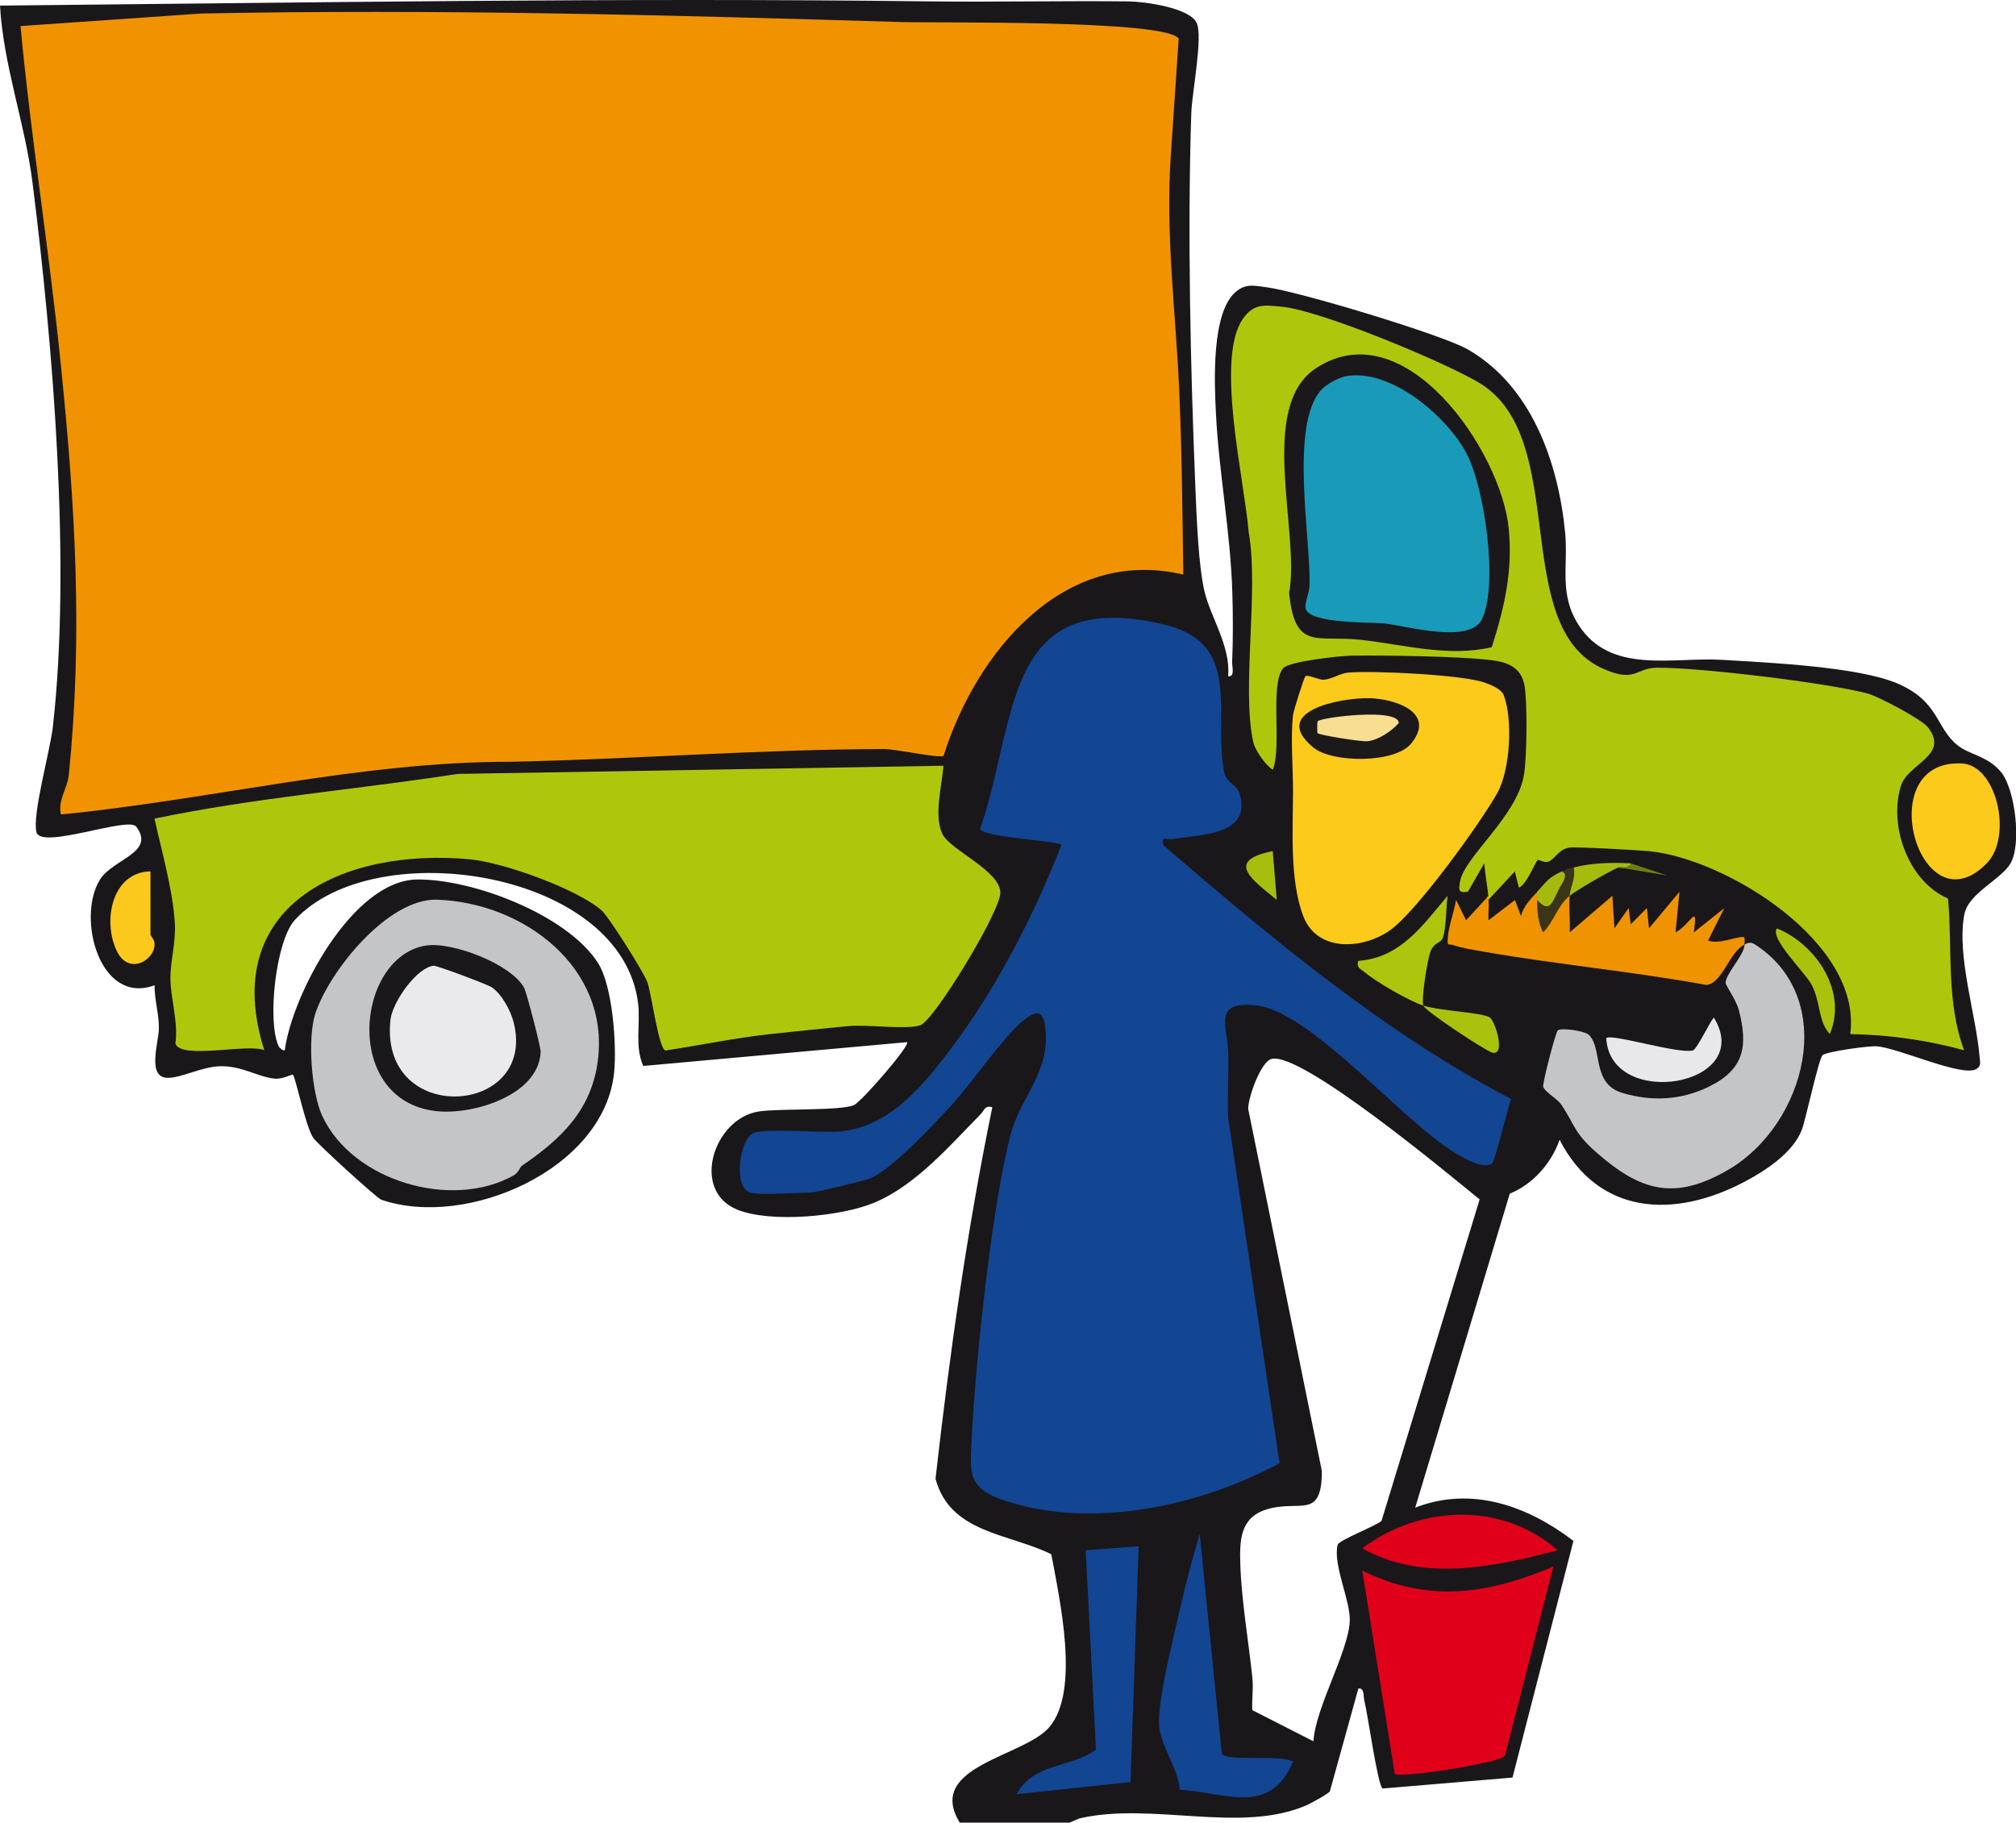 <?xml version="1.0" encoding="UTF-8"?>
<svg id="Ebene_2" data-name="Ebene 2" xmlns="http://www.w3.org/2000/svg" viewBox="0 0 320.2 289.53">
  <defs>
    <style>
      .cls-1 {
        fill: #a4bb0e;
      }

      .cls-2 {
        fill: #a5bc0e;
      }

      .cls-3 {
        fill: #aac20d;
      }

      .cls-4 {
        fill: #f7de91;
      }

      .cls-5 {
        fill: #e8e8ea;
      }

      .cls-6 {
        fill: #fac91b;
      }

      .cls-7 {
        fill: #f19300;
      }

      .cls-8 {
        fill: #adc50d;
      }

      .cls-9 {
        fill: #1a9ab9;
      }

      .cls-10 {
        fill: #aec70d;
      }

      .cls-11 {
        fill: #c4c5c7;
      }

      .cls-12 {
        fill: #124592;
      }

      .cls-13 {
        fill: #eaeaec;
      }

      .cls-14 {
        fill: #1b181c;
      }

      .cls-15 {
        fill: #e1001a;
      }

      .cls-16 {
        fill: #1a171b;
      }

      .cls-17 {
        fill: #1a181b;
      }

      .cls-18 {
        fill: #707d13;
      }

      .cls-19 {
        fill: #f09300;
      }

      .cls-20 {
        fill: #e0001a;
      }

      .cls-21 {
        fill: #a7be0e;
      }

      .cls-22 {
        fill: #fbca1b;
      }

      .cls-23 {
        fill: #3b3417;
      }

      .cls-24 {
        fill: #fcca1b;
      }

      .cls-25 {
        fill: #1c191b;
      }
    </style>
  </defs>
  <g id="Ebene_1-2" data-name="Ebene 1">
    <g>
      <path class="cls-16" d="M317.78,122.6c-2.07-2.5-4.94-2.69-6.81-4.17-3.55-2.81-2.9-6.95-9.54-9.83-6.25-2.71-20.56-3.33-27.87-3.78-7.9-.49-17.77,2.39-22.85-5.57-3.14-4.91-1.61-9.35-2.12-14.66-1.09-11.14-5.33-23.26-15.47-29.09-4.11-2.36-27.13-9.29-32.09-9.89-1.91-.23-3.12-.61-4.74.74-3.94,3.29-3.41,14.6-3.16,19.42.48,9.33,2.32,18.88,2.6,28.39.11,3.54.12,7.48-.03,11.01-.03.79.49,2.4-.64,2.25.45-4.65-2.76-9.36-3.73-13.38-1-4.15-1.28-12.09-1.47-16.61-.78-18.98-1.27-40.54-.65-59.46.1-3.19,1.89-12.15.85-14.34-1.15-2.42-8.29-3.38-10.86-3.41-10.39-.11-21.12.12-31.59,0C98.42-.39,49.1.42,0,.89c.54,9.5,3.97,18.65,5.16,28.1,3.27,25.93,6.16,60.78,3.23,86.51-.42,3.72-3.3,13.94-2.6,16.69.72,2.84,14.57-2.55,15.84-.88,3.15,4.16-3.75,5.14-5.77,8.44-3.73,6.08-.02,19.99,8.69,16.76-.02,2.34.68,4.39.69,6.78,0,2.26-2.01,7.94,1.44,7.93,2.22,0,5.47-1.85,8.53-1.85,3.33,0,5.88,1.76,8.48,1.98,1.21.1,2.7-.73,2.82-.64.43.31,1.99,8.13,3.23,10.02.62.95,10.13,9.61,10.82,9.85,13.58,4.67,35.42-4.86,36.98-20.2.44-4.3-.22-13.77-2.57-17.43-4.92-7.66-19.96-13.36-28.75-13.24-10.22.15-19.78,18.18-20.99,27.12-.21.16-.85-.37-.97-.63-1.87-4-.44-16.79,2.57-20.06,12.72-13.82,52.04-7.91,54.53,13.34.38,3.27-.58,6.75.81,9.85l41.89-3.78c.6.45-7.22,9.45-8.41,9.99-2.07.94-11.85.52-15.13,1.02-7.13,1.09-10.9,12.57-3.41,15.6,5.31,2.15,16.52,1.09,21.77-1.12,6.6-2.77,12.01-9.1,16.91-14.08.57-.58.57-1.4,1.82-1.08-4,19.48-6.79,39.24-9.02,59.02,2.32,8.69,11.67,8.66,18.39,12,1.27,6.96,4.64,21.66-.32,27.47-4.04,4.73-19.73,6.17-14.22,15.16h17.44l1.56-.67c11.49-2.67,25.59,2.47,36.05-2.08.67-.29,3.52-1.83,3.74-2.24l4.52-16.31c.99-.16.76,1.21.95,1.94.56,2.17,2.09,13.32,2.89,13.94l20.64-1.74,9.68-37.6c-7.3-5.56-16.16-8.76-25.13-5.28l15.02-49.88c3.66-1.48,6.6-4.8,7.91-8.55,6.21,12,18.17,12.55,29.31,6.7,3.37-1.77,7.76-4.63,9.16-8.28.65-1.71,2.68-11.32,3.31-11.87.66-.57,7.27-1.5,8.59-1.4,3.5.25,13.7,5.01,15.87,3.58.76-.5.53-1.06.48-1.77-.51-6.68-3.7-16.14-2.43-22.78.64-3.37,5.91-5.55,7.36-8.14,1.74-3.1.71-11.76-1.55-14.48ZM219.43,241.58c-.55.68-6.78,3.06-6.97,3.82-.8,3.16,2.07,8.88,1.92,12.12-.23,4.92-5.41,13.63-5.77,19.09l-9.71-4.95c-.09-1.67.19-3.38.02-5.06-.6-5.86-1.73-12.22-1.92-18.09-.13-3.84-.03-7.43,4.16-8.73,5.22-1.63,8.8,1.77,8.79-6.11l-11.7-57.51c-.03-1.76,1.99-7.52,3.71-7.95,4.76-1.19,28.31,18.48,33.05,22.32l-15.58,51.05Z"/>
      <path class="cls-7" d="M187.21,6.14l-1.23,18.29c-.92,12.55.77,25.18,1.31,37.48.43,9.76.52,19.61.65,29.37-19.13-4.55-32.94,12.49-38.08,28.8-.59.41-7.67-1.09-9.38-1.09-19.68.03-39.7,1.61-59.4,2.02-24.02-.02-47.57,6.04-71.4,8.37-.53-2.26,1.04-4.23,1.24-6.19,2.27-22.4,1.01-42.89-1.25-65.16C7.86,40.05,4.94,22.15,3.26,4.14l28.68-1.99c37.19-.74,74.02.23,111.09,1.35,5.81.18,42.22-.4,44.18,2.64Z"/>
      <path class="cls-12" d="M119.16,189.44c-2.72-.76-1.72-8.13.32-9.37,1.55-.94,11.06-.07,13.88-.33,8.11-.74,13.46-7.52,18.02-13.62,7.06-9.45,12.92-20.91,17.2-31.88,0-.66-12.8-1.22-12.91-2.59,6.01-17.13,3.45-38.58,29.21-32.45,12.55,2.98,7.76,13.75,9.54,23.4.32,1.74,2.05,2.1,2.44,3.37,2.08,6.81-6.21,6.55-10.51,7.32-.9.16-1.9-.62-1.62.94,17.29,14.86,34.97,29.7,55.26,40.34-.49,1.44-2.56,9.97-3.03,10.27-1.44.92-4.35-.82-5.67-1.59-8.15-4.73-22.77-22.26-31.44-23.48-7.35-1.03-4.9,3.28-4.77,7.37.11,3.44-.16,6.91-.02,10.35l8.17,54.94c-12.51,6.74-29.43,10.52-43.34,6.05-6.43-2.06-5.82-4.44-5.52-10.61.56-11.54,3.28-37.31,6.25-48,1.62-5.83,6.24-9.66,5.4-16.62-.32-2.66-1.27-2.84-3.29-1.29-3.24,2.48-8.6,10.43-11.9,13.93-2.77,2.94-9.21,9.89-12.6,11.29-.87.36-8.75,2.26-9.37,2.26-2.26,0-8.05.46-9.69,0Z"/>
      <path class="cls-10" d="M149.84,121.64c-.21,3.14-1.56,7.86-.17,10.82,1.21,2.58,9.36,5.91,9.21,9.44-.14,3.17-10.52,20.21-12.7,20.96s-8.48-.15-11.48.14c-3.91.38-8.24.82-12.3,1.26-5.62.61-11.13,1.77-16.7,2.62-1.09-.24-2.23-9.07-2.87-10.83-.6-1.66-6.16-10.46-7.29-11.44-4-3.46-15.68-7.63-20.95-8.11-20.13-1.86-39.89,7.36-32.61,30.33-2.54-1.11-13.27,1.53-14.12-1.05.48-3.38-.76-7.17-.79-10.24s.9-5.62.69-9.03c-.33-5.24-2.09-11.31-3.22-16.47,15.91-3.32,32.1-4.62,48.13-7.1l77.17-1.3Z"/>
      <path class="cls-10" d="M236.39,142.3c-.18-1.74-.51-3.43-.65-5.16l-2.59,4.51c-1.54.26-1.48-.26-1.26-1.58.66-3.95,9.04-10.35,10.16-16.97.47-2.8.55-11.23.12-14.01-.48-3.08-2.69-3.92-5.45-4.24-5.5-.62-16.24-.75-21.96-.7-1.9.02-10.03.9-10.96,2.01-2.14,2.55-.17,12.4-1.64,16.12-1.16-.73-2.81-3.09-3.09-4.33-1.92-8.54.92-24.05-.75-33.47-.65-8.14-5.34-27.42-.93-33.81,1.74-2.52,3.48-2.22,6.33-1.93,6.13.63,25.59,8.71,31.2,12.06,14.69,8.78,4.6,38.79,19.77,45.46,5.13,2.25,5.04-.17,8.5-.19,6.71-.05,26.97,2.38,33.45,4.1,1.66.44,8.55,4.08,9.53,5.32,3.6,4.5-3.15,5.79-4.25,9.35-1.97,6.38,1.19,15.19,7.49,17.9.71,8.04-.32,16.45,2.55,24.1-5.88-1.61-11.97-2.47-18.09-2.57,1.97-14.51-19.77-27.89-31.97-29.06-1.71-.16-11.79-.74-12.76-.55-1.59.32-2.18,1.76-3.1,2.17-.75.33-1.62-.33-1.8-.22-.32.19-1.79,3.96-3,4.4l-.64-2.58-4.2,4.52c-.33-.12-.3-.35,0-.65Z"/>
      <path class="cls-11" d="M82.92,185.17c-.37.25-.54,1.1-1.33,1.54-9.82,5.53-25.56.93-30.39-9.4-1.75-3.74-2.38-12.41-1.12-16.28,2.21-6.77,11.54-18.36,19.32-18.11,13.69.44,27.44,10.71,25.56,25.54-1,7.87-5.85,12.49-12.04,16.7Z"/>
      <path class="cls-24" d="M207.33,107.43c.37-.33,2.18.61,2.92.55,1.39-.11,2.54-1.02,3.91-1.14,4.03-.34,18.08.35,21.57,1.57,1,.35,2.73,1.01,3.12,2.05,1.45,3.87,1.03,11.82-1.03,15.51-2.69,4.8-12.79,18.77-16.98,21.76-4.42,3.15-11.66,3.53-13.84-2.19s-1.65-13.84-1.63-19.68c.02-3.73-.42-8.82.01-12.31.08-.66,1.72-5.9,1.96-6.12Z"/>
      <path class="cls-15" d="M246.72,248.85l-7.7,30.07c-1.13,1.25-16.82,3.56-17.49,2.86l-5.16-32.29c10.42,5.19,19.99,3.76,30.35-.64Z"/>
      <path class="cls-11" d="M277.08,150.05c.05.06.69-.64,1.61-.05,13.41,8.56,8.17,28.66-4.24,35.85-8.57,4.97-13.95,3.33-20.97-2.85-3.48-3.06-3.36-4.31-5.45-7.46-.64-.96-2.56-2.02-2.92-2.86-.19-.43,1.96-8.7,2.31-9,.52-.45,4.26.04,4.96.73,2.2,2.2.38,7.74,5.31,9.21,4.71,1.4,9.39,1.15,13.82-1.04,5.6-2.78,6.14-6.52,4.64-12.23-.36-1.37-2.05-3.85-2.07-4.16-.09-1.43,2.95-4.42,3.01-6.13Z"/>
      <path class="cls-19" d="M244.14,142.95c.98,2.74,2.41,2.41,4.28-1.01l.89.36c-.15,1.91.11,3.9,0,5.81l6.78-5.81.33,5.16,2.26-3.22.33,2.58,2.57-2.58.33,3.23,4.84-5.81-.63,6.46c2.48-1.36,3.6-4.92,2.9,0l4.85-3.86-2.58,5.15c1.74.63,4.33-.59,5.54-.57.52,0,.14,1.06.27,1.22-2.34.99-3.59,6.27-6.09,6.4-11.72-2.15-23.67-3.23-35.39-5.29-1.4-.25-3.52-.58-4.77-1.03-.78-.29-.98.32-.91-1.02.1-1.95,1.01-4.2,1.32-6.16l1.6,3.22,3.56-3.87c.02.21-.02.43,0,.65.1,1.06-.07,2.16,0,3.23l4.2-3.22.96,2.57c.33-1.53,1.56-2.78,2.59-3.87,1.24.36,1.23.93,0,1.29Z"/>
      <path class="cls-12" d="M205.39,279.85c-3.77,8.75-10.74,4.86-18.02,4.45-.23-3.45-3.25-7.25-3.3-10.58-.07-4.21,2.4-13.97,3.44-18.54.88-3.86,1.91-7.71,3.04-11.5l3.51,34.9c.9,1.33,9.12.06,11.34,1.26Z"/>
      <path class="cls-12" d="M180.85,245.62l-1.29,37.46-18.09,1.93c2.68-5.05,8.73-4.15,12.6-7.09l-1.63-31.65,8.4-.65Z"/>
      <path class="cls-22" d="M311.64,121.28c5.52.3,8.09,11.64,3.89,15.89-10.66,10.8-18.49-16.68-3.89-15.89Z"/>
      <path class="cls-20" d="M247.37,246.26c-9.98,2.66-21.5,5.11-31-.31,9.18-6.9,22.25-7.41,31,.31Z"/>
      <path class="cls-5" d="M255.12,164.91c.77-.78,11.39,2.54,13.75,1.96.68-.17,3.08-5.31,3.36-5.19,6.63,10.88-16.48,14.71-17.11,3.23Z"/>
      <path class="cls-8" d="M226.05,159.74c-2.22-.72-7.53-3.78-9.26-5.27-.66-.58-1.36-.62-1.07-1.83,6.75-.5,10.19-5.61,14.2-10.33-.26,1.81-.2,5.12-.76,6.68-.33.9-1.49.63-2.05,2.44-.44,1.43-1.37,7.06-1.06,8.32Z"/>
      <path class="cls-6" d="M23.9,138.43v10.01c0,.21.59.77.64,1.36.23,2.62-4.01,5.27-5.95,1.35-2.37-4.79-.83-12.62,5.3-12.73Z"/>
      <path class="cls-3" d="M290.63,164.26c-1.87-1.99-1.44-4.98-2.86-7.78-.96-1.9-6.82-7.5-5.52-9,6.31,2.62,11.2,10.09,8.38,16.78Z"/>
      <path class="cls-3" d="M226.05,159.74c2.61.85,9.31,1.08,10.56,1.88.89.58,2.6,6.17.4,5.59-1.1-.29-10.76-6.68-10.95-7.47Z"/>
      <path class="cls-21" d="M202.15,135.2l.64,7.75c-3.81-3.15-8.38-6.21-.64-7.75Z"/>
      <path class="cls-2" d="M258.99,137.14c.21.72-.44.93-1.94.65-1.33.54-6.67,3.63-7.75,4.52-1.27-.72-.12-3.67.65-4.52,3.16-.75,5.76-.79,9.04-.65Z"/>
      <path class="cls-23" d="M249.95,137.78c.37,1.58-.53,3.14-.65,4.52-1.99,1.65-2.43,4.02-4.2,5.81-.87-1.57-.94-3.41-.97-5.16,1.67-.82,2.96-2.33,3.88-4.52.93-.45.99-.42,1.94-.65Z"/>
      <path class="cls-1" d="M248.01,138.43c1.27.37.03,1.97-.3,2.6-1.14,2.17-1.47,4.24-3.57,1.92,0-.43,0-.86,0-1.29,1.53-1.62,1.6-2.12,3.88-3.23Z"/>
      <path class="cls-18" d="M258.99,137.14l5.81,1.93-7.75-1.28c.48-.19,1.56.27,1.94-.65Z"/>
      <path class="cls-17" d="M236.93,102.81c-6.94,1.62-13.94-.42-20.89-1.18s-10.37,1.8-11.29-7.44c1.79-9.62-5.1-29.6,4.3-35.72,14.1-9.2,29.34,13.19,30.57,25.41.68,6.79-.66,12.58-2.69,18.94Z"/>
      <path class="cls-14" d="M67.65,150.21c4.17-.68,13.59,2.97,15.59,6.7.42.79,2.66,9.41,2.63,10.19-.28,6.87-10.68,10.01-16.44,9.42-15.09-1.53-13.01-24.5-1.78-26.32Z"/>
      <path class="cls-25" d="M217.45,110.91c4.02.07,10.74,2.22,6.69,7.2-2.57,3.16-12.51,3.13-15.54.64-6.98-5.75,4.25-7.92,8.85-7.84Z"/>
      <path class="cls-9" d="M213.61,59.79c7.12-1.43,16.09,6.25,19.25,12.1,2.93,5.42,5.16,20.96,2.52,26.46-1.91,3.99-11.78,1.11-15.47.69-2.14-.24-11.83.09-12.54-2.35-.21-.72.6-2.57.63-3.76.17-7.55-3.2-25.53,1.89-31.04.73-.79,2.68-1.89,3.72-2.1Z"/>
      <path class="cls-13" d="M68.89,153.41c.49-.04,8.56,2.97,9.24,3.44,1.6,1.11,2.99,3.71,3.46,5.58,3.75,14.92-21.41,16.55-19.57-.44.3-2.8,4.19-8.34,6.88-8.58Z"/>
      <path class="cls-4" d="M209.26,116.47c-.07-.07-.07-1.72.03-1.89.38-.61,12.89-2.2,12.88.28-1.17,1.29-3.13,2.64-4.89,2.88-1,.14-7.74-.97-8.02-1.27Z"/>
    </g>
  </g>
</svg>